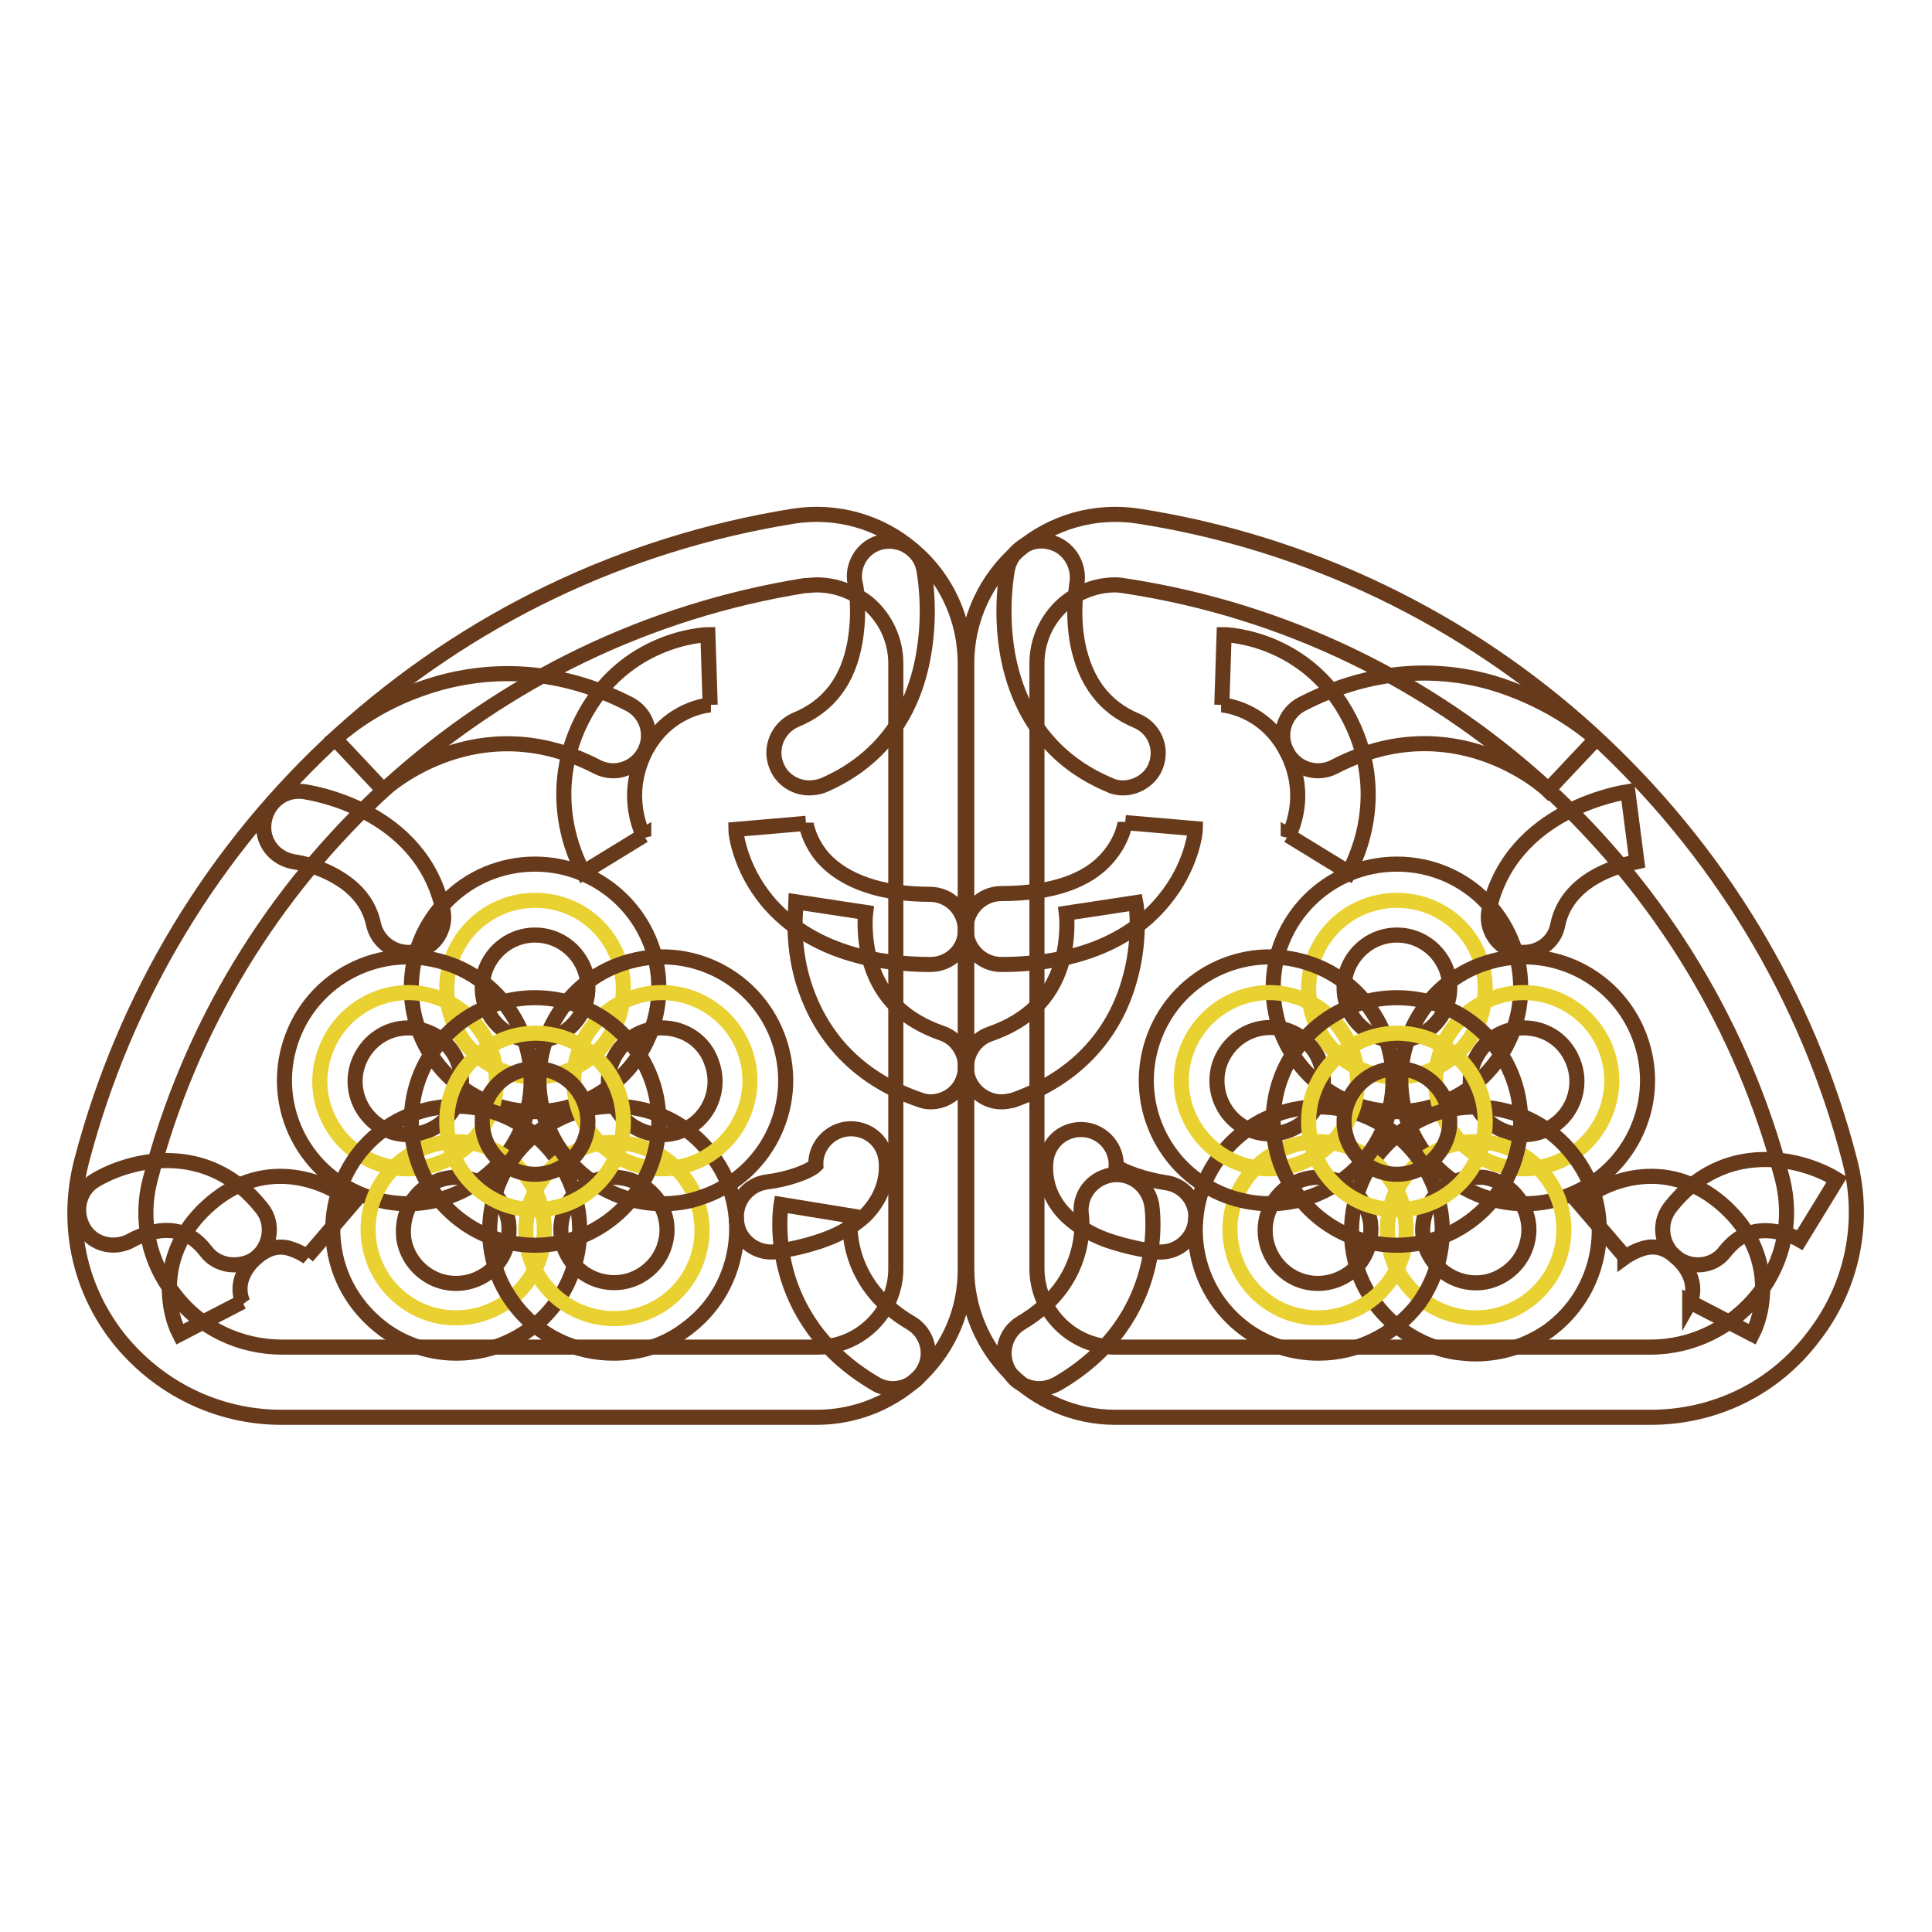 <?xml version="1.0" encoding="utf-8"?>
<!-- Svg Vector Icons : http://www.onlinewebfonts.com/icon -->
<!DOCTYPE svg PUBLIC "-//W3C//DTD SVG 1.1//EN" "http://www.w3.org/Graphics/SVG/1.1/DTD/svg11.dtd">
<svg version="1.1" xmlns="http://www.w3.org/2000/svg" xmlns:xlink="http://www.w3.org/1999/xlink" x="0px" y="0px" viewBox="0 0 256 256" enable-background="new 0 0 256 256" xml:space="preserve">
<g> <path stroke-width="2" fill-opacity="0" stroke="#673a1b"  d="M50.8,104.7l-3.2-3.4l-3.2-3.4c0.5-0.4,4.5-4.2,11.3-6.6c6.4-2.3,16.4-3.8,27.7,2c2.3,1.2,3.2,4,2,6.3 c-1.2,2.3-4,3.2-6.3,2C63.3,93.4,51.3,104.3,50.8,104.7z M31,167.6c-1.4,0-2.8-0.6-3.7-1.8c-1.7-2.2-3.7-3-6.2-2.7 c-2,0.3-3.6,1.2-3.6,1.2c-2.2,1.3-5.1,0.7-6.4-1.5c-1.3-2.2-0.7-5.1,1.5-6.4c4.5-2.7,14.8-5.5,22.1,3.7c1.6,2,1.2,5-0.8,6.6 C33.1,167.3,32,167.6,31,167.6z M123.3,127.8c-6.7,0-15.9-1.5-21.7-8.5c-3.6-4.4-4.1-8.9-4.1-9.4l9.3-0.8v-0.1 c0,0.1,0.3,2.4,2.3,4.7c2.8,3.1,7.7,4.8,14.1,4.8c2.6,0,4.7,2.1,4.7,4.7C128,125.7,125.9,127.8,123.3,127.8z"/> <path stroke-width="2" fill-opacity="0" stroke="#673a1b"  d="M108.2,187.8H37.3c-8.5,0-16.4-3.9-21.7-10.6c-5.2-6.7-6.9-15.1-4.8-23.3c5.7-21.8,17.5-41.4,34.2-56.6 C62,81.9,82.7,72,105.1,68.4c5.7-0.9,11.5,0.7,15.9,4.5c4.4,3.7,6.9,9.2,6.9,15v80.2C128,179,119.1,187.8,108.2,187.8z M108.2,77.5 c-0.5,0-1.1,0.1-1.6,0.1C86,80.9,66.9,90.1,51.4,104.2c-15.4,14-26.3,32-31.5,52.1c-1.4,5.3-0.2,10.9,3.2,15.2 c3.4,4.5,8.7,7,14.3,7h70.9c5.7,0,10.4-4.7,10.4-10.4V87.9c0-3-1.3-5.9-3.6-7.9C113.1,78.4,110.7,77.5,108.2,77.5z"/> <path stroke-width="2" fill-opacity="0" stroke="#e9d131"  d="M59.2,131c0,6.5,5.2,11.7,11.7,11.7s11.7-5.2,11.7-11.7c0-6.5-5.2-11.7-11.7-11.7 C64.5,119.3,59.2,124.5,59.2,131C59.2,131,59.2,131,59.2,131z"/> <path stroke-width="2" fill-opacity="0" stroke="#673a1b"  d="M70.9,147.3c-9,0-16.4-7.3-16.4-16.4s7.3-16.4,16.4-16.4c9,0,16.4,7.3,16.4,16.4S79.9,147.3,70.9,147.3z  M70.9,123.9c-3.9,0-7,3.2-7,7c0,3.9,3.2,7,7,7c3.9,0,7-3.2,7-7C77.9,127.1,74.8,123.9,70.9,123.9z"/> <path stroke-width="2" fill-opacity="0" stroke="#e9d131"  d="M50.5,154.3c6.1,2,12.7-1.4,14.7-7.5c2-6.1-1.4-12.7-7.5-14.7c0,0,0,0,0,0c-6.1-2-12.7,1.4-14.7,7.5 C40.9,145.7,44.3,152.3,50.5,154.3C50.4,154.3,50.5,154.3,50.5,154.3z"/> <path stroke-width="2" fill-opacity="0" stroke="#673a1b"  d="M54,159.5c-1.7,0-3.4-0.3-5-0.8c-8.6-2.8-13.3-12-10.5-20.6c2.8-8.6,12-13.3,20.6-10.5 c4.1,1.3,7.5,4.2,9.5,8.1c2,3.9,2.3,8.3,1,12.5C67.4,155.1,60.9,159.5,54,159.5z M54.1,136.2c-3,0-5.7,1.9-6.7,4.9 c-1.2,3.7,0.8,7.6,4.5,8.9c3.7,1.2,7.6-0.8,8.9-4.5c0.6-1.8,0.4-3.7-0.4-5.4c-0.9-1.7-2.3-2.9-4.1-3.5 C55.5,136.3,54.8,136.2,54.1,136.2z"/> <path stroke-width="2" fill-opacity="0" stroke="#e9d131"  d="M53.6,172.4c5.2,3.8,12.5,2.6,16.3-2.6s2.6-12.5-2.6-16.3c0,0,0,0,0,0c-5.2-3.8-12.5-2.6-16.3,2.6 C47.2,161.3,48.4,168.6,53.6,172.4C53.6,172.4,53.6,172.4,53.6,172.4z"/> <path stroke-width="2" fill-opacity="0" stroke="#673a1b"  d="M60.5,179.3c-3.3,0-6.7-1-9.6-3.1c-3.5-2.6-5.9-6.3-6.6-10.7c-0.7-4.3,0.4-8.7,2.9-12.2 c5.3-7.3,15.6-8.9,22.8-3.6c3.5,2.6,5.9,6.3,6.6,10.7c0.7,4.3-0.4,8.7-2.9,12.2C70.5,177,65.5,179.3,60.5,179.3z M60.5,156 c-2.2,0-4.3,1-5.7,2.9c-1.1,1.5-1.5,3.4-1.3,5.2c0.3,1.9,1.3,3.5,2.8,4.6c3.1,2.3,7.5,1.6,9.8-1.5c1.1-1.5,1.5-3.4,1.3-5.2 c-0.3-1.9-1.3-3.5-2.8-4.6C63.4,156.4,61.9,156,60.5,156z"/> <path stroke-width="2" fill-opacity="0" stroke="#e9d131"  d="M71.9,169.9c3.8,5.2,11.1,6.4,16.3,2.6c5.2-3.8,6.4-11.1,2.6-16.3c-3.8-5.2-11.1-6.4-16.3-2.6 S68.1,164.6,71.9,169.9z"/> <path stroke-width="2" fill-opacity="0" stroke="#673a1b"  d="M81.3,179.3c-5.1,0-10.1-2.3-13.3-6.7c-2.6-3.5-3.6-7.9-2.9-12.2c0.7-4.3,3-8.1,6.6-10.7 c7.3-5.3,17.6-3.7,22.8,3.6c2.6,3.5,3.6,7.9,2.9,12.2c-0.7,4.3-3,8.1-6.6,10.7C88,178.3,84.7,179.3,81.3,179.3z M81.3,156 c-1.4,0-2.9,0.4-4.1,1.3c-1.5,1.1-2.5,2.7-2.8,4.6c-0.3,1.8,0.2,3.7,1.3,5.2c2.3,3.1,6.7,3.8,9.8,1.5c1.5-1.1,2.5-2.7,2.8-4.6 c0.3-1.8-0.2-3.7-1.3-5.2C85.6,157,83.5,156,81.3,156z"/> <path stroke-width="2" fill-opacity="0" stroke="#e9d131"  d="M76.6,146.8c2,6.1,8.6,9.5,14.7,7.5c6.1-2,9.5-8.6,7.5-14.7c0,0,0,0,0,0c-2-6.1-8.6-9.5-14.7-7.5 C78,134.1,74.6,140.6,76.6,146.8C76.6,146.8,76.6,146.8,76.6,146.8z"/> <path stroke-width="2" fill-opacity="0" stroke="#673a1b"  d="M87.8,159.5c-6.9,0-13.3-4.4-15.6-11.3c-1.3-4.1-1-8.6,1-12.5c2-3.9,5.4-6.8,9.5-8.1 c8.6-2.8,17.8,1.9,20.6,10.5c2.8,8.6-1.9,17.8-10.5,20.6C91.1,159.3,89.4,159.5,87.8,159.5z M87.7,136.2c-0.7,0-1.4,0.1-2.2,0.4 c-1.8,0.6-3.2,1.8-4.1,3.5c-0.9,1.7-1,3.6-0.4,5.4c1.2,3.7,5.2,5.7,8.9,4.5c3.7-1.2,5.7-5.2,4.5-8.9 C93.5,138,90.7,136.2,87.7,136.2z"/> <path stroke-width="2" fill-opacity="0" stroke="#e9d131"  d="M59.2,148.6c0,6.5,5.2,11.7,11.7,11.7s11.7-5.2,11.7-11.7c0-6.5-5.2-11.7-11.7-11.7 C64.5,137,59.2,142.2,59.2,148.6C59.2,148.6,59.2,148.6,59.2,148.6z"/> <path stroke-width="2" fill-opacity="0" stroke="#673a1b"  d="M70.9,165c-9,0-16.4-7.3-16.4-16.4s7.3-16.4,16.4-16.4c9,0,16.4,7.3,16.4,16.4S79.9,165,70.9,165z  M70.9,141.6c-3.9,0-7,3.2-7,7c0,3.9,3.2,7,7,7c3.9,0,7-3.2,7-7C77.9,144.8,74.8,141.6,70.9,141.6z M77.3,115.6 c-0.2-0.4-5.6-9.5-0.2-20.2c5.5-10.9,16.3-11.3,16.7-11.3l0.3,9.3h0.1c-0.2,0-5.7,0.4-8.7,6.2c-3,6-0.3,11-0.2,11.2l0-0.1 L77.3,115.6z M107.2,104.4c-1.8,0-3.6-1.1-4.3-2.9c-1-2.4,0.2-5.1,2.5-6.1c4.4-1.8,7-5.2,7.9-10.4c0.7-4.1,0.1-7.7,0-7.7 c-0.5-2.5,1.1-5,3.6-5.5c2.5-0.5,5,1.1,5.5,3.6c0.1,0.5,1,5.4,0,11.2C121,95,116.3,101,109,104.1 C108.4,104.3,107.8,104.4,107.2,104.4L107.2,104.4z M23.8,176.8c-1.7-3.3-3.1-11.2,4.2-17.4c7.4-6.3,15.5-2.8,18.8,0l-6.1,7.1 l0.1,0.1c0,0-1.1-0.8-2.5-1.2c-1.5-0.4-2.8,0-4.2,1.1c-3.1,2.7-2.3,5.3-1.9,6.1l-0.1-0.1L23.8,176.8L23.8,176.8z M118.3,184 c-0.8,0-1.6-0.2-2.4-0.7c-14.7-8.7-12.5-23.1-12.4-23.7l9.2,1.5v0c-0.1,0.4-1.1,8.9,8,14.2c2.2,1.3,3,4.2,1.6,6.4 C121.4,183.2,119.9,184,118.3,184z M123.3,146c-0.5,0-1-0.1-1.5-0.3c-9.9-3.4-13.8-10.4-15.4-15.7c-1.6-5.4-0.9-10-0.9-10.5 l9.2,1.4v0c0,0-0.4,3.2,0.7,6.8c1.4,4.5,4.5,7.5,9.4,9.2c2.4,0.8,3.7,3.5,2.9,5.9C127.1,144.8,125.2,146,123.3,146z M54.1,126.2 c-2.1,0-4.1-1.5-4.6-3.7c-0.6-2.9-2.5-5.1-5.6-6.7c-2.5-1.3-4.9-1.6-4.9-1.6c-2.6-0.4-4.4-2.7-4-5.3c0.4-2.6,2.7-4.4,5.3-4 c0.6,0.1,15.5,2.2,18.4,15.7c0.5,2.5-1.1,5-3.6,5.5C54.7,126.2,54.4,126.2,54.1,126.2z"/> <path stroke-width="2" fill-opacity="0" stroke="#673a1b"  d="M102.2,165.9c-2.3,0-4.4-1.7-4.6-4.1c-0.3-2.6,1.5-4.9,4.1-5.2c2.5-0.3,5.5-1.3,6.4-2.2 c-0.1-2.4,1.7-4.5,4.1-4.8c2.6-0.3,4.9,1.5,5.2,4.1c0.3,2.7-0.7,5.3-2.8,7.4c-1.3,1.2-3,2.3-5.2,3.1c-3.2,1.2-6.3,1.6-6.6,1.6 C102.6,165.9,102.4,165.9,102.2,165.9z M205.1,104.7c-0.5-0.5-12.5-11.3-28.3-3.1c-2.3,1.2-5.1,0.3-6.3-2c-1.2-2.3-0.3-5.1,2-6.3 c11.4-5.9,21.4-4.4,27.7-2c6.7,2.5,10.8,6.2,11.3,6.6L205.1,104.7z M225,167.6c-1,0-2-0.3-2.9-1c-2-1.6-2.4-4.5-0.8-6.6 c7.2-9.2,17.6-6.5,22.1-3.7l-4.9,8l0,0c0,0-1.7-1-3.9-1.2c-2.4-0.2-4.3,0.6-6,2.7C227.7,167,226.4,167.6,225,167.6z M132.7,127.8 c-2.6,0-4.7-2.1-4.7-4.7c0-2.6,2.1-4.7,4.7-4.7c6.5,0,11.4-1.6,14.1-4.8c2-2.3,2.3-4.6,2.3-4.7v0.1l9.3,0.8c0,0.5-0.5,5-4.1,9.4 C148.6,126.3,139.4,127.8,132.7,127.8z"/> <path stroke-width="2" fill-opacity="0" stroke="#673a1b"  d="M218.7,187.8h-70.9c-10.9,0-19.7-8.9-19.7-19.7V87.9c0-5.8,2.5-11.2,6.9-15c4.4-3.8,10.2-5.4,15.9-4.5 c22.4,3.5,43.2,13.5,60,28.8c16.7,15.3,28.6,34.8,34.2,56.6c2.1,8.1,0.4,16.6-4.8,23.3C235.1,184,227.2,187.8,218.7,187.8z  M147.8,77.5c-2.5,0-4.9,0.9-6.8,2.5c-2.3,2-3.6,4.9-3.6,7.9v80.2c0,5.7,4.7,10.4,10.4,10.4h70.9c5.6,0,10.8-2.6,14.3-7 c3.4-4.4,4.5-9.9,3.2-15.2c-5.2-20-16.1-38-31.5-52.1c-15.5-14.1-34.6-23.3-55.2-26.5C148.9,77.6,148.3,77.5,147.8,77.5L147.8,77.5 z"/> <path stroke-width="2" fill-opacity="0" stroke="#e9d131"  d="M173.4,131c0,6.5,5.2,11.7,11.7,11.7c6.5,0,11.7-5.2,11.7-11.7s-5.2-11.7-11.7-11.7 C178.6,119.3,173.4,124.5,173.4,131L173.4,131z"/> <path stroke-width="2" fill-opacity="0" stroke="#673a1b"  d="M185.1,147.3c-9,0-16.4-7.3-16.4-16.4s7.3-16.4,16.4-16.4s16.4,7.3,16.4,16.4S194.1,147.3,185.1,147.3z  M185.1,123.9c-3.9,0-7,3.2-7,7c0,3.9,3.2,7,7,7s7-3.2,7-7C192.1,127.1,189,123.9,185.1,123.9z"/> <path stroke-width="2" fill-opacity="0" stroke="#e9d131"  d="M190.8,146.8c2,6.1,8.6,9.5,14.7,7.5c6.1-2,9.5-8.6,7.5-14.7c0,0,0,0,0,0c-2-6.1-8.6-9.5-14.7-7.5 C192.2,134.1,188.8,140.6,190.8,146.8C190.8,146.8,190.8,146.8,190.8,146.8z"/> <path stroke-width="2" fill-opacity="0" stroke="#673a1b"  d="M202,159.5c-6.9,0-13.3-4.4-15.6-11.3c-1.3-4.1-1-8.6,1-12.5c2-3.9,5.4-6.8,9.5-8.1 c8.6-2.8,17.8,1.9,20.6,10.5c2.8,8.6-1.9,17.8-10.5,20.6C205.3,159.3,203.6,159.5,202,159.5z M201.9,136.2c-0.7,0-1.4,0.1-2.2,0.4 c-1.8,0.6-3.2,1.8-4.1,3.5c-0.9,1.7-1,3.6-0.4,5.4c1.2,3.7,5.2,5.7,8.9,4.5c3.7-1.2,5.7-5.2,4.5-8.9 C207.6,138,204.9,136.2,201.9,136.2z"/> <path stroke-width="2" fill-opacity="0" stroke="#e9d131"  d="M186.1,169.8c3.8,5.2,11.1,6.4,16.3,2.6c5.2-3.8,6.4-11.1,2.6-16.3c-3.8-5.2-11.1-6.4-16.3-2.6 C183.4,157.3,182.3,164.6,186.1,169.8L186.1,169.8z"/> <path stroke-width="2" fill-opacity="0" stroke="#673a1b"  d="M195.5,179.4c-0.9,0-1.7-0.1-2.6-0.2c-4.3-0.7-8.1-3-10.7-6.5c-2.6-3.5-3.6-7.9-2.9-12.2 c0.7-4.3,3-8.1,6.6-10.7c3.5-2.6,7.9-3.6,12.2-2.9c4.3,0.7,8.1,3,10.7,6.6c2.6,3.5,3.6,7.9,2.9,12.2c-0.7,4.3-3,8.1-6.6,10.7 C202.3,178.3,199,179.4,195.5,179.4z M195.5,156c-1.5,0-2.9,0.5-4.1,1.3c-1.5,1.1-2.5,2.7-2.8,4.6s0.2,3.7,1.3,5.2 c1.1,1.5,2.7,2.5,4.6,2.8s3.7-0.2,5.2-1.3c1.5-1.1,2.5-2.7,2.8-4.6c0.3-1.8-0.2-3.7-1.3-5.2c-1.1-1.5-2.7-2.5-4.6-2.8 C196.2,156,195.9,156,195.5,156z"/> <path stroke-width="2" fill-opacity="0" stroke="#e9d131"  d="M167.8,172.4c5.2,3.8,12.5,2.6,16.3-2.6c3.8-5.2,2.6-12.5-2.6-16.3c0,0,0,0,0,0c-5.2-3.8-12.5-2.6-16.3,2.6 C161.4,161.3,162.6,168.6,167.8,172.4C167.8,172.4,167.8,172.4,167.8,172.4z"/> <path stroke-width="2" fill-opacity="0" stroke="#673a1b"  d="M174.7,179.3c-3.3,0-6.7-1-9.6-3.1c-7.3-5.3-8.9-15.6-3.6-22.8c5.3-7.3,15.6-8.9,22.8-3.6 c3.5,2.6,5.9,6.3,6.6,10.7c0.7,4.3-0.4,8.7-2.9,12.2C184.7,177,179.7,179.3,174.7,179.3z M174.7,156c-2.2,0-4.3,1-5.7,2.9 c-2.3,3.1-1.6,7.5,1.5,9.8c3.1,2.3,7.5,1.6,9.8-1.5c1.1-1.5,1.5-3.4,1.3-5.2c-0.3-1.9-1.3-3.5-2.8-4.6 C177.6,156.4,176.1,156,174.7,156z"/> <path stroke-width="2" fill-opacity="0" stroke="#e9d131"  d="M164.6,154.3c6.1,2,12.7-1.4,14.7-7.5c2-6.1-1.4-12.7-7.5-14.7c0,0,0,0,0,0c-6.1-2-12.7,1.4-14.7,7.5 C155.1,145.7,158.5,152.3,164.6,154.3C164.6,154.3,164.6,154.3,164.6,154.3z"/> <path stroke-width="2" fill-opacity="0" stroke="#673a1b"  d="M168.2,159.5c-1.7,0-3.4-0.3-5-0.8c-8.6-2.8-13.3-12-10.5-20.6c2.8-8.6,12-13.3,20.6-10.5 c4.1,1.3,7.5,4.2,9.5,8.1c2,3.9,2.3,8.3,1,12.5C181.6,155.1,175.1,159.5,168.2,159.5z M166.1,149.9c3.7,1.2,7.6-0.8,8.9-4.5 c0.6-1.8,0.4-3.7-0.4-5.4c-0.9-1.7-2.3-2.9-4.1-3.5c-3.7-1.2-7.6,0.8-8.9,4.5C160.4,144.7,162.4,148.7,166.1,149.9z"/> <path stroke-width="2" fill-opacity="0" stroke="#e9d131"  d="M173.4,148.6c0,6.5,5.2,11.7,11.7,11.7c6.5,0,11.7-5.2,11.7-11.7c0-6.5-5.2-11.7-11.7-11.7 C178.6,137,173.4,142.2,173.4,148.6z"/> <path stroke-width="2" fill-opacity="0" stroke="#673a1b"  d="M185.1,165c-9,0-16.4-7.3-16.4-16.4s7.3-16.4,16.4-16.4s16.4,7.3,16.4,16.4S194.1,165,185.1,165z  M185.1,141.6c-3.9,0-7,3.2-7,7c0,3.9,3.2,7,7,7s7-3.2,7-7C192.1,144.8,189,141.6,185.1,141.6z"/> <path stroke-width="2" fill-opacity="0" stroke="#673a1b"  d="M178.7,115.6l-8-4.9l0,0.1c0.1-0.2,2.9-5.2-0.2-11.2c-3-5.8-8.5-6.2-8.7-6.2h0.1l0.3-9.3 c0.5,0,11.2,0.4,16.7,11.3C184.3,106.1,178.9,115.2,178.7,115.6L178.7,115.6z"/> <path stroke-width="2" fill-opacity="0" stroke="#673a1b"  d="M148.8,104.4c-0.6,0-1.2-0.1-1.8-0.4c-7.4-3.1-12-9.1-13.5-17.4c-1-5.8-0.1-10.7,0-11.2 c0.5-2.5,3-4.2,5.5-3.6c2.5,0.5,4.1,3,3.7,5.5c0,0.1-0.7,3.8,0.1,8c1,5,3.5,8.4,7.8,10.2c2.4,1,3.5,3.7,2.5,6.1 C152.4,103.3,150.6,104.4,148.8,104.4z"/> <path stroke-width="2" fill-opacity="0" stroke="#673a1b"  d="M232.2,176.8l-8.3-4.3c0,0,0,0,0,0.1c0.4-0.7,1.2-3.4-1.9-6.1c-1.4-1.2-2.7-1.5-4.2-1.1 c-1.4,0.4-2.5,1.2-2.5,1.2l0-0.1l-6.1-7.1c3.2-2.8,11.3-6.3,18.8,0C235.3,165.6,233.9,173.5,232.2,176.8L232.2,176.8z"/> <path stroke-width="2" fill-opacity="0" stroke="#673a1b"  d="M137.7,184c-1.6,0-3.2-0.8-4-2.3c-1.3-2.2-0.6-5.1,1.6-6.4c9.3-5.5,8-14.1,8-14.2c-0.4-2.6,1.3-4.9,3.9-5.4 c2.6-0.4,4.9,1.3,5.4,3.9c0.1,0.6,2.3,15.1-12.4,23.7C139.3,183.8,138.5,184,137.7,184L137.7,184z"/> <path stroke-width="2" fill-opacity="0" stroke="#673a1b"  d="M132.7,146c-1.9,0-3.7-1.2-4.4-3.1c-0.8-2.4,0.5-5.1,2.9-5.9c4.9-1.7,8-4.7,9.4-9.2 c1.1-3.6,0.7-6.8,0.7-6.8v0l9.2-1.4c0.1,0.5,0.7,5.1-0.9,10.5c-1.5,5.2-5.4,12.2-15.4,15.7C133.7,145.9,133.2,146,132.7,146z"/> <path stroke-width="2" fill-opacity="0" stroke="#673a1b"  d="M201.9,126.2c-0.3,0-0.7,0-1-0.1c-2.5-0.5-4.1-3-3.6-5.5c2.9-13.4,17.8-15.6,18.4-15.7l1.2,9.3h0 c-0.4,0.1-9.1,1.4-10.5,8.4C206,124.7,204.1,126.2,201.9,126.2z"/> <path stroke-width="2" fill-opacity="0" stroke="#673a1b"  d="M153.8,165.9c-0.2,0-0.4,0-0.6,0c-0.4-0.1-3.5-0.5-6.6-1.6c-2.2-0.8-3.9-1.9-5.2-3.1 c-2.1-2-3.1-4.6-2.8-7.4c0.3-2.6,2.6-4.4,5.2-4.1c2.4,0.3,4.2,2.4,4.1,4.8c0.9,0.8,3.9,1.8,6.5,2.2c2.6,0.3,4.4,2.7,4,5.2 C158.1,164.2,156.1,165.9,153.8,165.9L153.8,165.9z"/></g>
</svg>